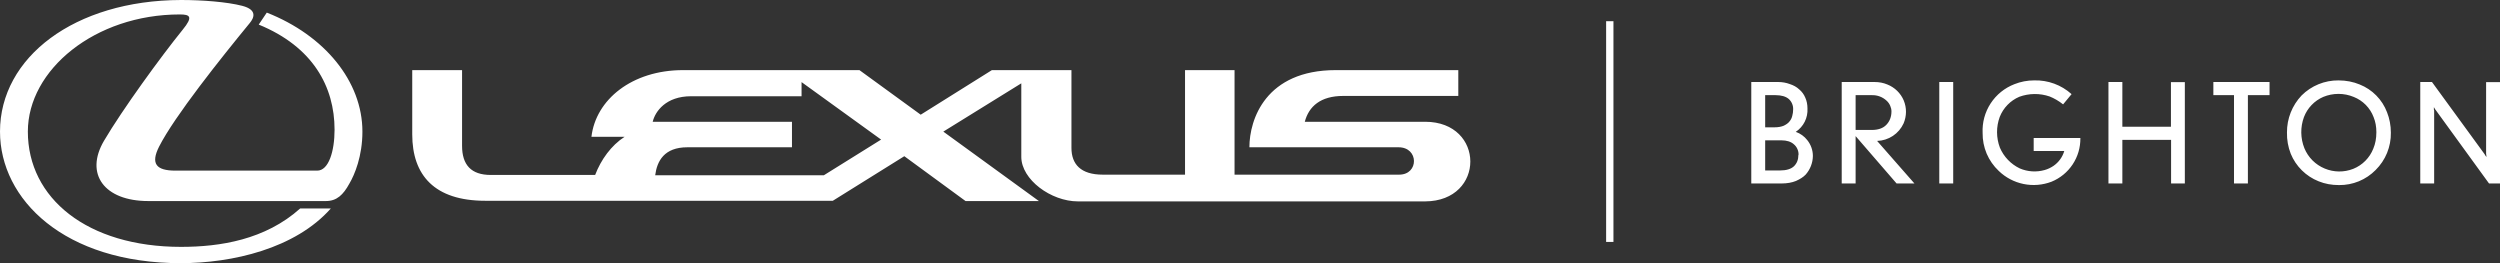 <svg width="171" height="18" viewBox="0 0 171 18" fill="none" xmlns="http://www.w3.org/2000/svg">
<rect x="0" y="0" width="171" height="18" fill="#333333" stroke="none"/>
<path fill-rule="evenodd" clip-rule="evenodd" d="M18.248 0.862L17.697 1.682C21.402 3.196 22.884 5.93 22.884 8.874C22.884 10.346 22.481 11.671 21.698 11.671H12.003C10.69 11.671 10.288 11.208 10.881 10.03C11.939 7.949 15.115 3.974 17.083 1.577C17.38 1.22 17.613 0.673 16.575 0.4C15.517 0.126 13.823 0 12.384 0C5.081 0.021 0 3.932 0 9C0 13.647 4.403 18 12.363 18C15.877 18 20.195 17.012 22.63 14.257H20.534C18.142 16.402 15.051 16.886 12.384 16.886C5.97 16.886 1.905 13.563 1.905 9C1.905 4.773 6.499 0.988 12.299 0.988C12.998 0.988 13.23 1.136 12.49 2.04C11.008 3.869 8.362 7.507 7.113 9.631C5.779 11.902 7.134 13.752 10.14 13.752H22.291C23.032 13.752 23.476 13.332 23.9 12.554C24.26 11.944 24.789 10.682 24.789 9C24.789 5.572 22.206 2.418 18.248 0.862ZM97.483 8.329H89.248C89.523 7.277 90.328 6.562 91.873 6.562H99.748V4.796H91.365C86.581 4.796 85.459 8.161 85.459 10.074H95.662C97.059 10.074 97.059 11.946 95.704 11.946H84.443V4.796H81.056V11.946H75.425C73.922 11.946 73.287 11.231 73.287 10.116V4.796H67.846L62.977 7.845L58.786 4.796H46.72C43.227 4.796 40.75 6.815 40.454 9.359H42.719C41.809 9.948 41.11 10.915 40.708 11.967H33.574C32.219 11.967 31.605 11.273 31.605 9.969V4.796H28.197V9.191C28.197 11.988 29.721 13.733 33.193 13.733H56.965L61.855 10.684L66.047 13.754H71.064L64.523 9.002L69.857 5.7V10.726C69.857 12.282 71.89 13.775 73.731 13.775H97.483C101.611 13.754 101.589 8.329 97.483 8.329ZM56.352 11.988H44.815C44.941 11.02 45.428 10.074 47.016 10.074H54.171V8.329H44.645C44.815 7.614 45.555 6.583 47.27 6.583H54.827V5.616L60.268 9.548L56.352 11.988ZM123.511 11.939C123.82 11.588 123.995 11.137 124.001 10.669C124.001 10.277 123.867 9.896 123.621 9.589C123.418 9.326 123.143 9.128 122.83 9.019C123.091 8.845 123.304 8.606 123.444 8.326C123.584 8.045 123.649 7.732 123.631 7.419C123.631 7.149 123.581 6.899 123.481 6.679C123.391 6.459 123.251 6.269 123.06 6.109C122.89 5.949 122.67 5.829 122.42 5.749C122.18 5.659 121.909 5.609 121.619 5.609H119.788V12.549H121.869C122.24 12.549 122.57 12.489 122.84 12.379C123.11 12.259 123.341 12.119 123.511 11.939ZM122.583 7.1C122.636 7.226 122.659 7.363 122.65 7.499C122.65 7.639 122.63 7.789 122.59 7.929C122.558 8.069 122.493 8.2 122.4 8.309C122.31 8.429 122.17 8.519 122.009 8.599C121.839 8.669 121.629 8.709 121.369 8.709H120.738V6.509H121.449C121.849 6.509 122.15 6.599 122.35 6.769C122.452 6.86 122.531 6.973 122.583 7.1ZM122.944 10.197C123 10.323 123.026 10.461 123.02 10.599L123.01 10.589C123.01 10.919 122.909 11.169 122.709 11.369C122.51 11.559 122.19 11.659 121.759 11.659H120.738V9.599H121.859C122.209 9.599 122.5 9.689 122.7 9.869C122.806 9.958 122.889 10.07 122.944 10.197ZM126.924 9.309L129.726 12.549H130.947L128.394 9.639C128.778 9.628 129.152 9.509 129.472 9.297C129.792 9.085 130.046 8.788 130.206 8.439C130.311 8.191 130.366 7.925 130.369 7.655C130.371 7.386 130.318 7.119 130.215 6.869C130.111 6.623 129.956 6.399 129.765 6.212C129.573 6.025 129.344 5.878 129.095 5.779C128.835 5.669 128.545 5.609 128.214 5.609H125.973V12.549H126.924V9.309ZM129.296 7.249C129.348 7.365 129.376 7.492 129.376 7.619C129.376 7.989 129.256 8.299 129.024 8.539C128.795 8.779 128.455 8.889 128.025 8.889H126.924V6.509H128.045C128.414 6.499 128.774 6.635 129.045 6.889C129.156 6.989 129.241 7.112 129.296 7.249ZM132.647 5.609V12.549H133.599V5.609H132.647ZM141.771 11.243C142.123 10.712 142.306 10.086 142.297 9.449L142.307 9.439H139.104V10.329H141.196C141.074 10.744 140.812 11.104 140.455 11.349C140.275 11.469 140.075 11.569 139.855 11.629C139.291 11.789 138.69 11.75 138.152 11.519C137.541 11.227 137.058 10.722 136.792 10.099C136.537 9.423 136.533 8.678 136.781 7.999C136.902 7.692 137.083 7.411 137.313 7.174C137.543 6.937 137.819 6.748 138.122 6.619C138.791 6.376 139.522 6.369 140.195 6.599C140.495 6.719 140.815 6.899 141.116 7.139L141.696 6.439C140.996 5.808 140.077 5.471 139.134 5.499C138.671 5.498 138.211 5.587 137.782 5.759C137.117 6.016 136.549 6.476 136.159 7.074C135.769 7.672 135.578 8.377 135.611 9.089C135.604 9.575 135.698 10.057 135.886 10.505C136.077 10.953 136.358 11.356 136.712 11.689C137.18 12.143 137.771 12.454 138.41 12.585C139.051 12.716 139.714 12.662 140.325 12.429C140.915 12.188 141.419 11.775 141.771 11.243ZM148.502 9.569V12.549H149.443V5.619H148.492V8.669H145.169V5.609H144.218V12.549H145.169V9.569H148.502ZM153.756 12.549V6.509H155.237V5.609H151.394V6.509H152.806V12.549H153.756ZM163.275 10.46C163.453 10.022 163.543 9.552 163.535 9.079C163.535 8.579 163.444 8.109 163.273 7.679C163.111 7.25 162.861 6.859 162.538 6.532C162.216 6.205 161.83 5.948 161.403 5.779C160.973 5.599 160.482 5.499 159.952 5.499C159.484 5.495 159.02 5.584 158.586 5.761C158.154 5.938 157.76 6.199 157.429 6.529C156.781 7.212 156.423 8.118 156.429 9.059C156.418 9.558 156.505 10.055 156.688 10.519C156.862 10.944 157.121 11.329 157.448 11.652C157.775 11.976 158.163 12.229 158.59 12.399C159.031 12.579 159.49 12.659 159.991 12.659C160.456 12.665 160.918 12.576 161.348 12.399C161.778 12.222 162.167 11.96 162.493 11.629C162.829 11.296 163.096 10.899 163.275 10.46ZM162.353 8.009C162.484 8.329 162.544 8.669 162.544 9.039C162.544 9.469 162.473 9.839 162.333 10.169C162.21 10.48 162.025 10.763 161.789 11C161.554 11.238 161.272 11.424 160.962 11.549C160.333 11.796 159.634 11.789 159.011 11.529C158.699 11.4 158.415 11.211 158.176 10.973C157.937 10.734 157.749 10.451 157.62 10.139C157.348 9.457 157.337 8.699 157.59 8.009C157.707 7.703 157.883 7.423 158.111 7.186C158.336 6.949 158.609 6.76 158.91 6.629C159.24 6.492 159.594 6.422 159.952 6.422C160.309 6.422 160.661 6.492 160.992 6.629C161.302 6.752 161.585 6.938 161.819 7.175C162.052 7.413 162.236 7.697 162.353 8.009ZM166.597 7.519L170.249 12.549H171V5.619H170.05V10.519C170.052 10.566 170.059 10.613 170.07 10.659V10.739L170.029 10.679L169.98 10.609L169.949 10.549L166.347 5.609H165.546V12.549H166.496V7.559C166.491 7.539 166.486 7.519 166.477 7.499V7.329C166.491 7.357 166.508 7.384 166.526 7.409C166.541 7.432 166.555 7.455 166.567 7.479C166.576 7.494 166.586 7.507 166.597 7.519ZM110.36 1.449H109.859V16.549H110.36V1.449Z" fill="white"/>
</svg>
